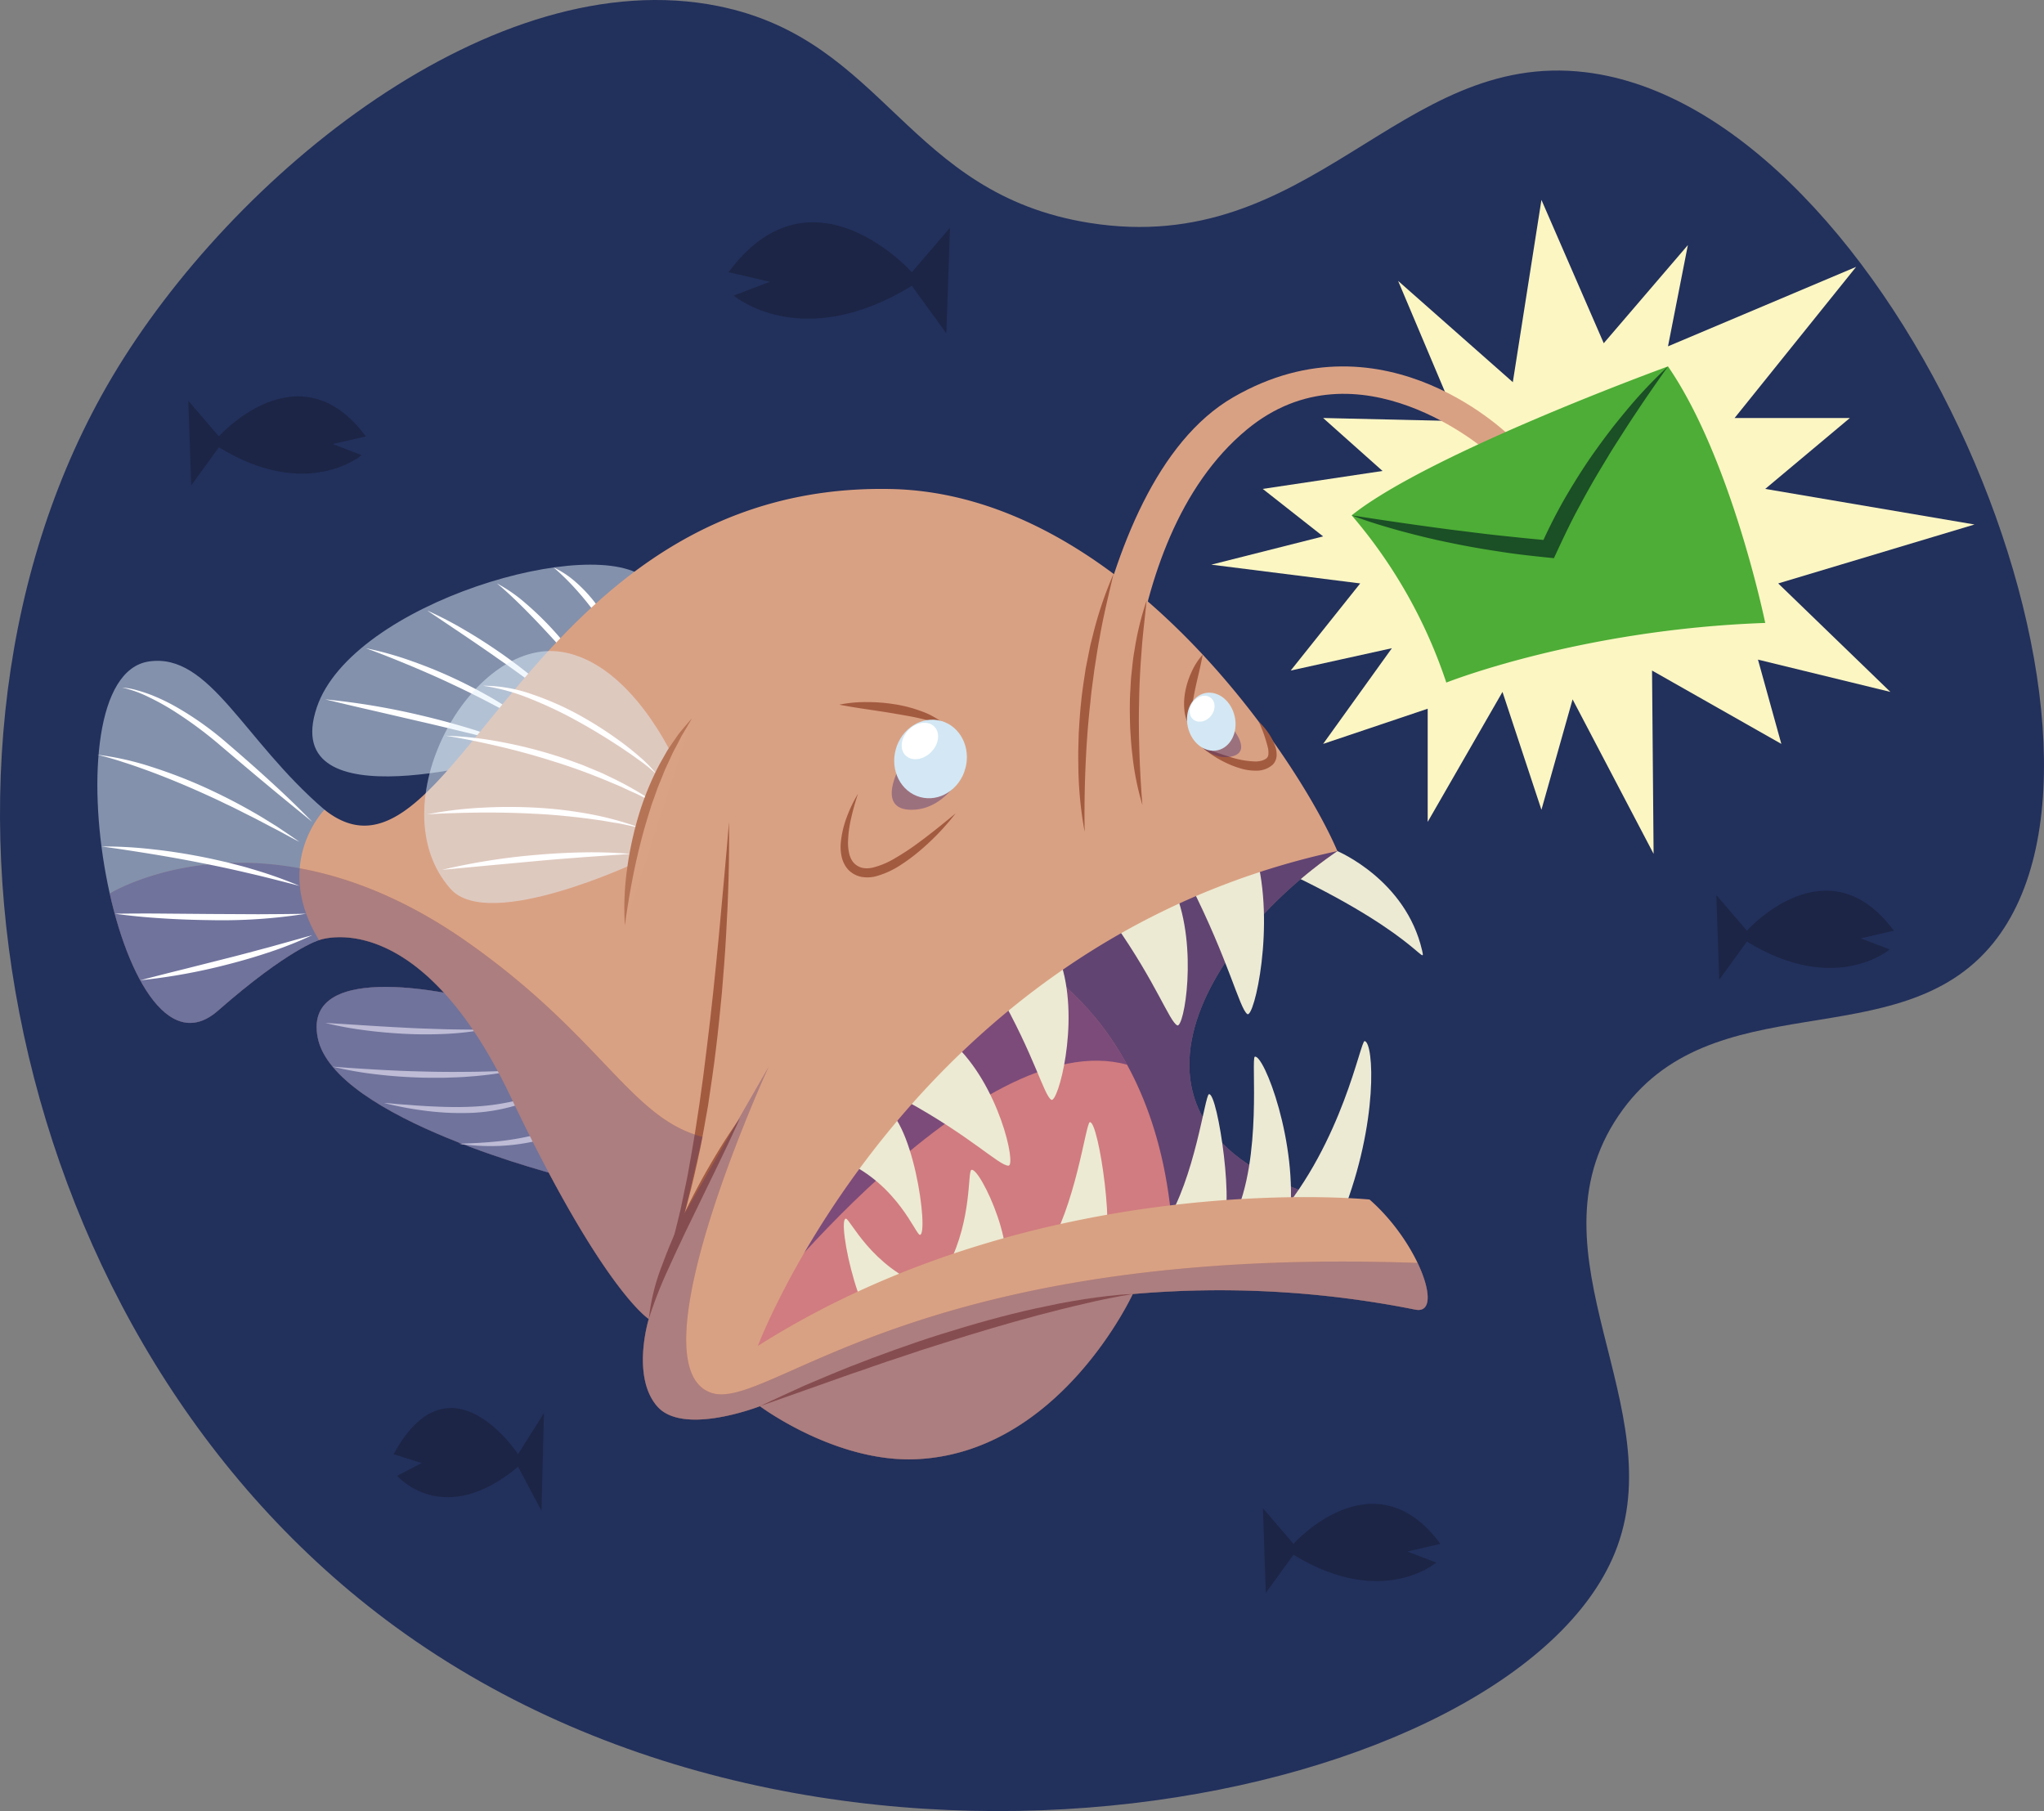 <svg xmlns="http://www.w3.org/2000/svg" width="545.386" height="483.235" viewBox="0 0 545.386 483.235"><rect x="0" y="0" width="545.386" height="483.235" fill="#808080" stroke="none"/><title>spamtrap-email-marketing</title><g style="isolation:isolate"><g id="Camada_2" data-name="Camada 2"><g id="Camada_13" data-name="Camada 13"><path d="M29.889,100.645C61.901,46.631,131.939-10.422,191.652,1.627,236.37,10.65,241.777,51.663,290.67,59.469c59.449,9.492,82.543-46.18,132.351-40.196,82.272,9.885,152.881,177.827,108.822,232.35-25.204,31.19-75.377,9.725-99.999,46.078-25.165,37.155,14.79,77.975-.98,116.665-26.921,66.047-207.937,105.542-325.486,19.608C1.138,357.769-29.248,200.431,29.889,100.645Z" style="fill:#22305c"/><path d="M243.304,72.636s-26.713-29.969-48.917,0L205.43,75.18l-9.642,3.692s18.033,15.462,47.515-2.62L252.5,88.928l.971-28.145Z" style="fill:#1c2545"/><path d="M345.126,411.932s21.413-24.023,39.212,0l-8.852,2.038,7.729,2.959s-14.455,12.394-38.088-2.1l-7.371,10.162-.778-22.561Z" style="fill:#1c2545"/><path d="M58.397,116.44s21.413-24.023,39.212,0l-8.852,2.038,7.729,2.96s-14.455,12.394-38.088-2.1L51.025,129.499l-.778-22.561Z" style="fill:#1c2545"/><path d="M138.233,388.012s-18.133-27.728-33.206,0l7.497,2.353-6.545,3.416s12.241,14.306,32.254-2.424l6.242,11.729.659-26.04Z" style="fill:#1c2545"/><path d="M466.108,248.331s21.413-24.023,39.212,0l-8.852,2.038,7.729,2.96s-14.455,12.394-38.088-2.1l-7.371,10.162-.778-22.561Z" style="fill:#1c2545"/><path d="M86.78,272.938c7.042.403,14.022.921,21.018,1.256,3.495.206,6.992.297,10.493.414,3.503.102,7.002.099,10.536.157a76.63,76.63,0,0,1-10.525,1.125q-5.292.217-10.586-.056c-3.523-.197-7.04-.493-10.535-.968A92.133,92.133,0,0,1,86.78,272.938Z" style="fill:#fff"/><path d="M88.735,284.6c4.027.335,8.043.573,12.054.813,4.012.218,8.023.404,12.034.482,4.011.123,8.024.136,12.039.092,4.018-.022,8.033-.181,12.076-.29a95.992,95.992,0,0,1-12.024,1.572c-2.017.19-4.041.197-6.063.293-2.023.007-4.047.035-6.07-.024-4.045-.112-8.086-.369-12.103-.851A95.526,95.526,0,0,1,88.735,284.6Z" style="fill:#fff"/><path d="M102.444,294.292c1.938.096,3.848.358,5.776.45l2.878.228,2.876.175c3.832.199,7.659.334,11.468.162a62.605,62.605,0,0,0,11.307-1.43,79.412,79.412,0,0,0,10.966-3.469,45.859,45.859,0,0,1-10.644,4.71,48.405,48.405,0,0,1-11.561,1.83,74.479,74.479,0,0,1-11.65-.53A91.4,91.4,0,0,1,102.444,294.292Z" style="fill:#fff"/><path d="M122.493,305.175c3.716-.131,7.393-.3,11.038-.715a75.385,75.385,0,0,0,10.773-2.03,88.949,88.949,0,0,0,10.417-3.47c3.418-1.355,6.799-2.873,10.281-4.178a111.102,111.102,0,0,1-9.77,5.354,60.245,60.245,0,0,1-10.51,3.882,54.173,54.173,0,0,1-11.084,1.715A57.008,57.008,0,0,1,122.493,305.175Z" style="fill:#fff"/><polygon points="403.655 101.969 411.29 53.335 427.917 91.577 450.363 65.39 445.06 92.409 495.256 71.209 462.833 111.53 493.593 111.53 471.004 130.451 526.847 139.947 474.472 155.671 504.401 184.617 469.069 176.002 475.304 198.49 440.803 178.914 441.218 227.822 419.603 186.605 411.29 216.069 400.898 184.617 380.939 219.298 380.939 189.1 353.037 198.49 371.385 172.955 344.389 178.914 362.933 155.671 323.197 150.664 353.037 143.121 336.929 130.451 368.891 125.662 353.037 111.53 388.844 112.361 373.048 74.95 403.655 101.969" style="fill:#fcf6c3"/><path d="M124.727,266.157s-44.262-11.124-39.956,10.708,65.953,37.169,65.953,37.169S158.27,283.382,124.727,266.157Z" style="fill:#e4f2fc;opacity:0.5"/><path d="M172.708,154.705c-13.599-12.692-78.738,6.12-88.164,33.996-10.652,31.503,51.674,13.145,51.674,13.145S183.603,164.874,172.708,154.705Z" style="fill:#e4f2fc;opacity:0.5"/><path d="M86.78,186.606a190.039,190.039,0,0,1,25.482,4.26q6.294,1.471,12.49,3.337c4.131,1.231,8.196,2.692,12.187,4.32L124.413,195.44c-4.176-.995-8.339-2.027-12.525-2.975l-12.546-2.905C95.153,188.612,90.972,187.614,86.78,186.606Z" style="fill:#fff"/><path d="M97.609,172.956a88.207,88.207,0,0,1,12.293,3.454,123.694,123.694,0,0,1,11.824,4.856c1.932.901,3.824,1.885,5.717,2.864,1.86,1.044,3.748,2.032,5.55,3.174a99.245,99.245,0,0,1,10.5,7.264c-3.715-2.083-7.384-4.188-11.133-6.148q-5.596-2.983-11.335-5.668c-3.808-1.828-7.685-3.509-11.582-5.149C105.535,175.988,101.611,174.395,97.609,172.956Z" style="fill:#fff"/><path d="M113.997,162.904a101.814,101.814,0,0,1,10.14,5.274c3.296,1.915,6.488,4.002,9.622,6.173,1.562,1.093,3.094,2.228,4.623,3.367,1.493,1.187,3.025,2.322,4.465,3.575a95.546,95.546,0,0,1,8.352,7.807c-3.067-2.268-6.077-4.57-9.143-6.797-3.06-2.232-6.122-4.456-9.238-6.605-3.093-2.182-6.223-4.312-9.362-6.438Z" style="fill:#fff"/><path d="M132.598,155.671a40.688,40.688,0,0,1,7.713,5.359,83.962,83.962,0,0,1,12.773,13.738,30.227,30.227,0,0,1,4.577,8.201,54.303,54.303,0,0,0-5.583-7.406q-3.033-3.51-6.199-6.904-3.147-3.409-6.433-6.689C137.241,159.798,135.017,157.655,132.598,155.671Z" style="fill:#fff"/><path d="M147.716,151.412a24.421,24.421,0,0,1,5.903,3.9,38.292,38.292,0,0,1,4.884,5.15,41.457,41.457,0,0,1,3.888,5.925,27.382,27.382,0,0,1,2.611,6.569c-1.179-2.04-2.414-3.99-3.708-5.905-1.306-1.904-2.648-3.775-4.082-5.574-1.411-1.816-2.912-3.556-4.477-5.243A66.293,66.293,0,0,0,147.716,151.412Z" style="fill:#fff"/><path d="M86.58,216.05c-21.693-18.585-30.612-41.973-46.858-39.556-28.195,4.194-8.47,116.765,18.408,93.205,18.874-16.544,26.993-18.851,26.993-18.851S92.168,220.838,86.58,216.05Z" style="fill:#e4f2fc;opacity:0.5"/><path d="M356.837,227.087s18.221,7.605,22.596,26.447c1.218,5.245-1.514-5.294-42.163-23.553C333.889,228.463,356.837,227.087,356.837,227.087Z" style="fill:#ecead3"/><path d="M356.837,227.087c-35.925,24.525-69.751,78.335,6.096,95.189l-62.11,10.57L185.626,371.603l3.833-24.94,54.592-91.781S313.052,198.523,356.837,227.087Z" style="fill:#a7836b"/><path d="M356.837,227.087c-35.925,24.525-69.751,78.335,6.096,95.189l-62.11,10.57L185.626,371.603l3.833-24.94,54.592-91.781S313.052,198.523,356.837,227.087Z" style="fill:#432a76;opacity:0.7;mix-blend-mode:multiply"/><path d="M269.587,253.551s40.694,15.518,43.466,78.701l-66.908,28.543s-48.372,13.579-51.42,2.494S222.519,275.721,269.587,253.551Z" style="fill:#d17c80"/><g style="opacity:0.6;mix-blend-mode:multiply"><path d="M269.587,253.551c-47.068,22.169-77.911,98.653-74.863,109.738.575,2.09,2.761,3.302,5.929,3.895l-1.218-15.257s61.184-78.99,101.291-67.838C287.837,260.514,269.587,253.551,269.587,253.551Z" style="fill:#432a76"/></g><path d="M225.288,309.806c14.327,6.374,19.05,19.679,20.162,19.675,2.495-.009-1.886-32.778-10.761-34.639C229.614,293.777,220.55,307.698,225.288,309.806Z" style="fill:#ecead3"/><path d="M241.647,293.673c17.328,9.491,24.927,17.344,27.422,17.352,2.187.007-2.523-21.656-14.805-32.76C250.417,274.787,237.098,291.182,241.647,293.673Z" style="fill:#ecead3"/><path d="M266.481,264.917c9.511,16.736,12.051,27.298,14.021,28.521,1.726,1.073,7.57-20.137,2.763-35.82C281.759,252.706,263.985,260.524,266.481,264.917Z" style="fill:#ecead3"/><path d="M297.451,246.514c11.051,15.761,14.579,26.035,16.656,27.067,1.82.904,5.631-20.763-.638-35.921C311.505,232.913,294.55,242.377,297.451,246.514Z" style="fill:#ecead3"/><path d="M317.581,235.986c10.276,20.337,13.128,33.051,15.216,34.582,1.831,1.342,7.591-23.811,2.27-42.726C333.4,221.918,314.883,230.648,317.581,235.986Z" style="fill:#ecead3"/><path d="M247.121,343.438c-14.723-5.396-20.33-18.355-21.439-18.276-2.489.177,4.084,32.577,13.064,33.838C243.882,359.721,251.99,345.223,247.121,343.438Z" style="fill:#ecead3"/><path d="M253.126,337.448c6.235-12.286,5.057-24.772,6.043-25.285,2.214-1.151,14.067,24.16,7.072,29.93C262.24,345.394,250.779,342.073,253.126,337.448Z" style="fill:#ecead3"/><path d="M279.106,334.123c7.909-12.176,10.602-34.36,11.663-34.693,2.381-.746,7.25,32.822,3.134,35.04C289.305,336.947,276.129,338.706,279.106,334.123Z" style="fill:#ecead3"/><path d="M310.898,326.656c7.909-12.176,10.602-34.36,11.663-34.693,2.381-.746,7.25,32.822,3.134,35.04C321.098,329.48,307.921,331.239,310.898,326.656Z" style="fill:#ecead3"/><path d="M329.289,324.929c7.638-15.954,4.456-42.641,5.517-42.973,2.381-.746,11.639,22.976,9.28,43.32C343.485,330.463,326.93,329.858,329.289,324.929Z" style="fill:#ecead3"/><path d="M340.625,325.162c17.662-20.552,22.382-47.517,23.486-47.379,2.476.309,3.741,21.635-5.823,45.948C356.376,328.591,337.063,329.307,340.625,325.162Z" style="fill:#ecead3"/><path d="M356.837,227.087c-9.808-23.208-56.709-95.221-118.983-96.605C139.655,128.3,121.196,243.561,86.58,216.05c0,0-14.029,14.211-1.458,34.798,0,0,26.467-10.044,51.13,41.776s36.856,59.303,36.856,59.303-4.711,15.241,2.217,23.278,27.434,0,27.434,0,20.252,15.15,41.844,14.133c38.242-1.801,57.64-44.061,57.64-44.061a266.375,266.375,0,0,1,75.376,4.157c7.792,1.58,1.108-17.735-12.193-29.374,0,0-87.587-8.848-163.221,39.073C202.206,359.132,242.589,251.758,356.837,227.087Z" style="fill:#d9a183;fill-rule:evenodd"/><path d="M180.187,203.207S168.832,177.116,150.043,173.97c-24.477-4.099-49.408,41.249-29.794,63.233,10.363,11.615,50.418-7.479,50.418-7.479Z" style="fill:#e4f2fc;opacity:0.5"/><path d="M197.411,298.396c-2.01,4.513-4.135,8.943-6.281,13.357l-6.42,13.229-1.61,3.3-1.561,3.32c-1.057,2.205-2.07,4.431-3.075,6.657a111.958,111.958,0,0,0-5.355,13.668,56.041,56.041,0,0,1,3.572-14.388,144.971,144.971,0,0,1,5.812-13.629c2.177-4.428,4.457-8.801,6.946-13.056C191.914,306.593,194.516,302.402,197.411,298.396Z" style="fill:#a35b40"/><path d="M223.929,188.022a34.996,34.996,0,0,1,7.449-.69,45.76,45.76,0,0,1,7.459.599,36.102,36.102,0,0,1,7.276,1.937,20.043,20.043,0,0,1,6.47,3.857,64.344,64.344,0,0,0-7.034-2.018c-2.343-.557-4.732-.924-7.111-1.344C233.661,189.547,228.843,188.982,223.929,188.022Z" style="fill:#a35b40"/><path d="M228.915,211.819c-.695,2.155-1.327,4.311-1.802,6.487a30.883,30.883,0,0,0-.846,6.496c.012,2.107.385,4.248,1.638,5.525a4.559,4.559,0,0,0,2.281,1.256,6.695,6.695,0,0,0,2.825-.129,21.644,21.644,0,0,0,5.839-2.489,65.054,65.054,0,0,0,5.546-3.611c3.603-2.614,7.09-5.441,10.583-8.322a65.238,65.238,0,0,1-9.397,9.836,48.287,48.287,0,0,1-5.535,4.101,22.9,22.9,0,0,1-6.495,2.888,9.078,9.078,0,0,1-3.872.078,6.641,6.641,0,0,1-3.492-2.038,7.702,7.702,0,0,1-1.667-3.536,12.457,12.457,0,0,1-.166-3.64,26.158,26.158,0,0,1,1.606-6.755A36.357,36.357,0,0,1,228.915,211.819Z" style="fill:#a35b40"/><path d="M285.122,222.361s3.173-92.813,43.968-116.383,74.565,11.105,74.565,11.105l-6.799,3.4s-34.571-30.307-64.14-5.893c-36.568,30.194-32.183,100.629-32.183,100.629" style="fill:#d9a183"/><path d="M320.911,174.668c-.618,3.508-1.525,6.72-2.17,9.973-.309,1.62-.632,3.234-.778,4.865a28.343,28.343,0,0,0-.049,5.06,10.174,10.174,0,0,1-1.889-5.037,17.388,17.388,0,0,1,.302-5.381,22.064,22.064,0,0,1,1.687-5.039A17.672,17.672,0,0,1,320.911,174.668Z" style="fill:#a35b40"/><path d="M335.868,192.564a18.142,18.142,0,0,1,2.57,3.016,14.397,14.397,0,0,1,1.848,3.639,6.682,6.682,0,0,1,.353,2.231,3.74,3.74,0,0,1-.975,2.514,6.397,6.397,0,0,1-4.367,1.667,13.739,13.739,0,0,1-4.149-.564,23.628,23.628,0,0,1-3.761-1.405,28.709,28.709,0,0,1-6.633-4.241c2.475.871,4.885,1.754,7.304,2.494a23.472,23.472,0,0,0,7.142,1.264,6.575,6.575,0,0,0,1.572-.256,4.139,4.139,0,0,0,.672-.279,3.174,3.174,0,0,0,.525-.35,1.577,1.577,0,0,0,.461-.991,6.186,6.186,0,0,0-.081-1.603A38.429,38.429,0,0,0,335.868,192.564Z" style="fill:#a35b40"/><path d="M360.657,137.503a132.913,132.913,0,0,1,25.252,44.623s35.629-14.182,85.095-15.912c0,0-8.994-43.843-25.944-68.447C445.06,97.767,381.412,120.9,360.657,137.503Z" style="fill:#4dad36"/><path d="M360.657,137.503c8.832,1.38,17.613,2.655,26.403,3.81,4.4.534,8.787,1.125,13.187,1.588l6.598.691,6.6.633-2.296,1.35a139.102,139.102,0,0,1,6.724-13.192c2.505-4.243,5.12-8.415,7.998-12.396,1.414-2.008,2.901-3.961,4.388-5.911q2.284-2.886,4.654-5.694A124.638,124.638,0,0,1,445.06,97.767c-2.823,3.997-5.62,7.968-8.293,12.02q-2.031,3.019-3.975,6.085c-1.301,2.04-2.624,4.062-3.855,6.14q-1.882,3.095-3.714,6.209c-1.186,2.096-2.384,4.185-3.501,6.313-2.332,4.207-4.38,8.544-6.397,12.885l-.703,1.512-1.594-.162c-4.457-.452-8.911-.948-13.332-1.662-4.427-.666-8.837-1.444-13.214-2.374-4.386-.883-8.729-1.974-13.047-3.134C369.126,140.392,364.836,139.113,360.657,137.503Z" style="fill:#1b4f25"/><path d="M302.245,345.277c-4.292.687-8.543,1.529-12.756,2.553-2.114.465-4.213,1.008-6.318,1.507l-6.287,1.625c-8.366,2.23-16.665,4.705-24.913,7.335l-6.192,1.962-6.16,2.064c-4.133,1.301-8.184,2.844-12.305,4.192L202.76,375.205c3.912-1.898,7.887-3.655,11.835-5.483,4.005-1.689,8.002-3.407,12.045-5.008,8.098-3.174,16.278-6.156,24.585-8.765,8.307-2.598,16.69-4.988,25.203-6.848l6.395-1.334c2.148-.369,4.282-.796,6.438-1.117,2.153-.329,4.313-.611,6.475-.867C297.901,345.545,300.068,345.326,302.245,345.277Z" style="fill:#a35b40"/><path d="M194.517,219.298c.122,10.136-.182,20.273-.787,30.392-.266,5.063-.702,10.113-1.106,15.168-.489,5.047-.978,10.095-1.603,15.13-.592,5.038-1.368,10.055-2.107,15.075-.912,4.996-1.695,10.012-2.849,14.963-2.171,9.906-4.793,19.802-8.981,29.058q1.092-3.65,2.243-7.25c.646-2.443,1.222-4.905,1.835-7.35.333-1.215.575-2.456.83-3.692l.768-3.706c.24-1.238.546-2.461.76-3.705l.658-3.728c1.795-9.929,3.207-19.932,4.397-29.963,1.259-10.022,2.284-20.079,3.245-30.145l1.38-15.112C193.691,229.393,194.072,224.347,194.517,219.298Z" style="fill:#a35b40"/><g style="opacity:0.3;mix-blend-mode:multiply"><path d="M189.721,371.603c-21.233-7.402,15.395-87.003,15.395-87.003l-22.394,39.004,4.736-20.281c-19.074-4.901-26.763-26.547-62.378-51.711C70.438,213.004,29.281,238.41,29.281,238.41c1.976,8.824,4.756,16.982,8.126,23.148,5.617,10.277,12.864,15.03,20.723,8.141,18.874-16.544,26.993-18.851,26.993-18.851s15.205-5.762,33.305,14.008c-12.057-2.131-36.936-4.616-33.657,12.009A17.722,17.722,0,0,0,88.736,284.6h-.002l.002,0c6.883,8.337,21.109,15.368,34.201,20.467l-.445.109c.284.019.56.03.841.045,9.358,3.623,18.083,6.25,23.07,7.651,17.859,33.621,26.705,39.055,26.705,39.055s-4.711,15.241,2.217,23.278,27.434,0,27.434,0,20.252,15.15,41.844,14.133c38.242-1.801,57.64-44.061,57.64-44.061a266.375,266.375,0,0,1,75.375,4.157c4.459.904,4.172-5.037.622-12.464C242.843,332.145,204.882,376.888,189.721,371.603Z" style="fill:#d97d47"/><path d="M189.721,371.603c-21.233-7.402,15.395-87.003,15.395-87.003l-22.394,39.004,4.736-20.281c-19.074-4.901-26.763-26.547-62.378-51.711C70.438,213.004,29.281,238.41,29.281,238.41c1.976,8.824,4.756,16.982,8.126,23.148,5.617,10.277,12.864,15.03,20.723,8.141,18.874-16.544,26.993-18.851,26.993-18.851s15.205-5.762,33.305,14.008c-12.057-2.131-36.936-4.616-33.657,12.009A17.722,17.722,0,0,0,88.736,284.6h-.002l.002,0c6.883,8.337,21.109,15.368,34.201,20.467l-.445.109c.284.019.56.03.841.045,9.358,3.623,18.083,6.25,23.07,7.651,17.859,33.621,26.705,39.055,26.705,39.055s-4.711,15.241,2.217,23.278,27.434,0,27.434,0,20.252,15.15,41.844,14.133c38.242-1.801,57.64-44.061,57.64-44.061a266.375,266.375,0,0,1,75.375,4.157c4.459.904,4.172-5.037.622-12.464C242.843,332.145,204.882,376.888,189.721,371.603Z" style="fill:#432a76"/></g><path d="M32.602,183.46a18.153,18.153,0,0,1,3.879.695c1.273.344,2.525.764,3.76,1.229a51.904,51.904,0,0,1,7.125,3.442,84.153,84.153,0,0,1,12.873,9.16c3.975,3.406,7.921,6.848,11.78,10.388,3.872,3.525,7.663,7.146,11.299,10.924-4.066-3.307-8.133-6.598-12.142-9.958-4.027-3.339-8.013-6.723-12.003-10.104a107.997,107.997,0,0,0-12.465-9.314,64.103,64.103,0,0,0-6.786-3.803A31.596,31.596,0,0,0,32.602,183.46Z" style="fill:#fff"/><path d="M25.977,201.379a76.164,76.164,0,0,1,14.439,3.234,133.474,133.474,0,0,1,13.841,5.292c4.502,2.036,8.911,4.271,13.191,6.73,2.157,1.197,4.23,2.542,6.333,3.826,2.05,1.373,4.103,2.738,6.109,4.168-2.204-1.114-4.334-2.339-6.516-3.472-2.192-1.114-4.339-2.301-6.536-3.394-2.203-1.08-4.363-2.238-6.593-3.255-2.195-1.089-4.426-2.098-6.659-3.104-4.469-2.001-8.994-3.873-13.583-5.582-2.301-.836-4.607-1.669-6.945-2.405C30.731,202.635,28.371,201.965,25.977,201.379Z" style="fill:#fff"/><path d="M27.075,225.86a111.891,111.891,0,0,1,13.512.735c4.49.475,8.953,1.181,13.385,2.048,2.217.426,4.416.946,6.618,1.443,2.182.583,4.384,1.085,6.54,1.765a115.892,115.892,0,0,1,12.759,4.51c-4.375-1.112-8.712-2.264-13.086-3.27-4.366-1.03-8.746-1.989-13.148-2.837-4.394-.892-8.812-1.662-13.24-2.393C35.983,227.15,31.546,226.447,27.075,225.86Z" style="fill:#fff"/><path d="M30.61,243.798c4.273-.054,8.535-.076,12.793-.033l12.766.106,12.758.066c4.252-.03,8.505-.034,12.778-.14a144.46,144.46,0,0,1-25.55,1.716c-4.27-.05-8.537-.194-12.797-.471C39.098,244.781,34.845,244.378,30.61,243.798Z" style="fill:#fff"/><path d="M37.407,261.558c3.845-.997,7.678-1.988,11.518-2.931l11.494-2.904c3.833-.954,7.64-1.999,11.459-3.011l11.441-3.19a105.344,105.344,0,0,1-11.067,4.416q-5.648,1.903-11.426,3.375A157.096,157.096,0,0,1,37.407,261.558Z" style="fill:#fff"/><path d="M117.963,232.089A170.288,170.288,0,0,1,142.94,228.116c4.203-.371,8.42-.609,12.64-.679a122.025,122.025,0,0,1,12.652.399l-12.594.882c-4.187.33-8.373.636-12.553,1.034l-12.548,1.158Z" style="fill:#fff"/><path d="M113.997,217.278a104.064,104.064,0,0,1,14.239-1.748,133.14,133.14,0,0,1,14.368-.045,111.645,111.645,0,0,1,14.284,1.64,84.023,84.023,0,0,1,13.861,3.727c-2.364-.409-4.652-1.062-7.019-1.371-1.173-.195-2.337-.427-3.512-.601l-3.528-.489c-4.709-.579-9.429-1.066-14.171-1.267-4.737-.259-9.486-.344-14.239-.319C123.526,216.863,118.766,216.979,113.997,217.278Z" style="fill:#fff"/><path d="M240.133,204.482s-6.613,11.588,3.086,11.588c9.626,0,14.365-11.021,14.365-11.021Z" style="fill:#432a76;opacity:0.4;mix-blend-mode:multiply"/><path d="M118.923,196.305a95.764,95.764,0,0,1,14.875,1.686,121.784,121.784,0,0,1,14.546,3.651c2.393.734,4.736,1.618,7.087,2.474l3.468,1.439,1.73.726,1.692.814a89.654,89.654,0,0,1,12.994,7.44c-2.275-1.042-4.407-2.316-6.707-3.272l-3.377-1.559-3.428-1.437c-4.577-1.888-9.223-3.603-13.954-5.06q-7.069-2.263-14.315-3.967C128.705,198.114,123.847,197.084,118.923,196.305Z" style="fill:#fff"/><path d="M128.827,182.969a39.184,39.184,0,0,1,13.126,2.278,78.321,78.321,0,0,1,12.252,5.359,101.076,101.076,0,0,1,11.263,7.169c1.803,1.304,3.537,2.704,5.215,4.165a32.748,32.748,0,0,1,4.631,4.796,41.522,41.522,0,0,0-5.135-4.167c-.894-.645-1.78-1.296-2.702-1.902-.908-.623-1.811-1.251-2.742-1.839-3.689-2.401-7.452-4.682-11.313-6.778a110.54,110.54,0,0,0-11.902-5.601A53.185,53.185,0,0,0,128.827,182.969Z" style="fill:#fff"/><ellipse cx="248.292" cy="202.508" rx="10.539" ry="9.632" transform="translate(-12.513 388.625) rotate(-74.713)" style="fill:#d3e8f4"/><path d="M328.944,194.484s5.369,6.286-.535,7.411c-5.859,1.116-10.021-5.042-10.021-5.042Z" style="fill:#432a76;opacity:0.4;mix-blend-mode:multiply"/><ellipse cx="245.451" cy="197.709" rx="5.434" ry="4.215" transform="translate(-67.91 231.467) rotate(-45)" style="fill:#fff"/><ellipse cx="323.197" cy="192.564" rx="6.407" ry="7.808" transform="translate(-33.923 74.231) rotate(-12.454)" style="fill:#d3e8f4"/><ellipse cx="320.753" cy="189.1" rx="3.715" ry="3.038" transform="translate(-27.865 319.893) rotate(-51.086)" style="fill:#fff"/><path d="M289.412,221.947a101.9,101.9,0,0,1-1.686-17.426c-.017-1.461-.046-2.924-.02-4.386l.119-4.386c.169-2.92.354-5.842.676-8.751.286-2.913.771-5.803,1.198-8.698l.858-4.307c.149-.716.272-1.437.442-2.149l.543-2.128a101.382,101.382,0,0,1,5.576-16.6c-1.312,5.693-2.731,11.297-3.696,17.005-.564,2.833-.95,5.7-1.418,8.546-.351,2.866-.812,5.716-1.054,8.595-.653,5.736-1.057,11.502-1.309,17.281C289.401,210.324,289.31,216.116,289.412,221.947Z" style="fill:#a35b40"/><path d="M304.824,214.805a73.215,73.215,0,0,1-2.7-13.546c-.29-2.29-.413-4.594-.564-6.897-.077-2.306-.124-4.614-.084-6.923q.021-1.732.135-3.46c.073-1.152.109-2.306.214-3.456.269-2.295.429-4.598.857-6.871a78.361,78.361,0,0,1,3.263-13.422c-.453,4.591-1.052,9.101-1.352,13.647-.361,4.533-.589,9.07-.653,13.609-.129,4.539-.048,9.082.096,13.631C304.196,205.667,304.45,210.217,304.824,214.805Z" style="fill:#a35b40"/><path d="M166.735,246.948s.234-32.636,17.912-55.301" style="fill:#daa284"/><path d="M166.735,246.948a73.67,73.67,0,0,1,.551-14.824,92.911,92.911,0,0,1,3.118-14.557,76.186,76.186,0,0,1,5.66-13.797l1.836-3.25c.649-1.06,1.383-2.072,2.072-3.102l1.068-1.523c.374-.495.78-.967,1.18-1.442q1.196-1.427,2.426-2.806-.919,1.62-1.865,3.195c-.305.532-.647,1.038-.942,1.574l-.837,1.636c-.557,1.088-1.168,2.141-1.686,3.244l-1.525,3.318c-.539,1.088-.93,2.247-1.408,3.362-.449,1.129-.947,2.235-1.314,3.396L173.838,214.8l-1.076,3.482c-1.422,4.647-2.584,9.379-3.585,14.157C168.204,237.226,167.384,242.052,166.735,246.948Z" style="fill:#b67456"/></g></g></g></svg>